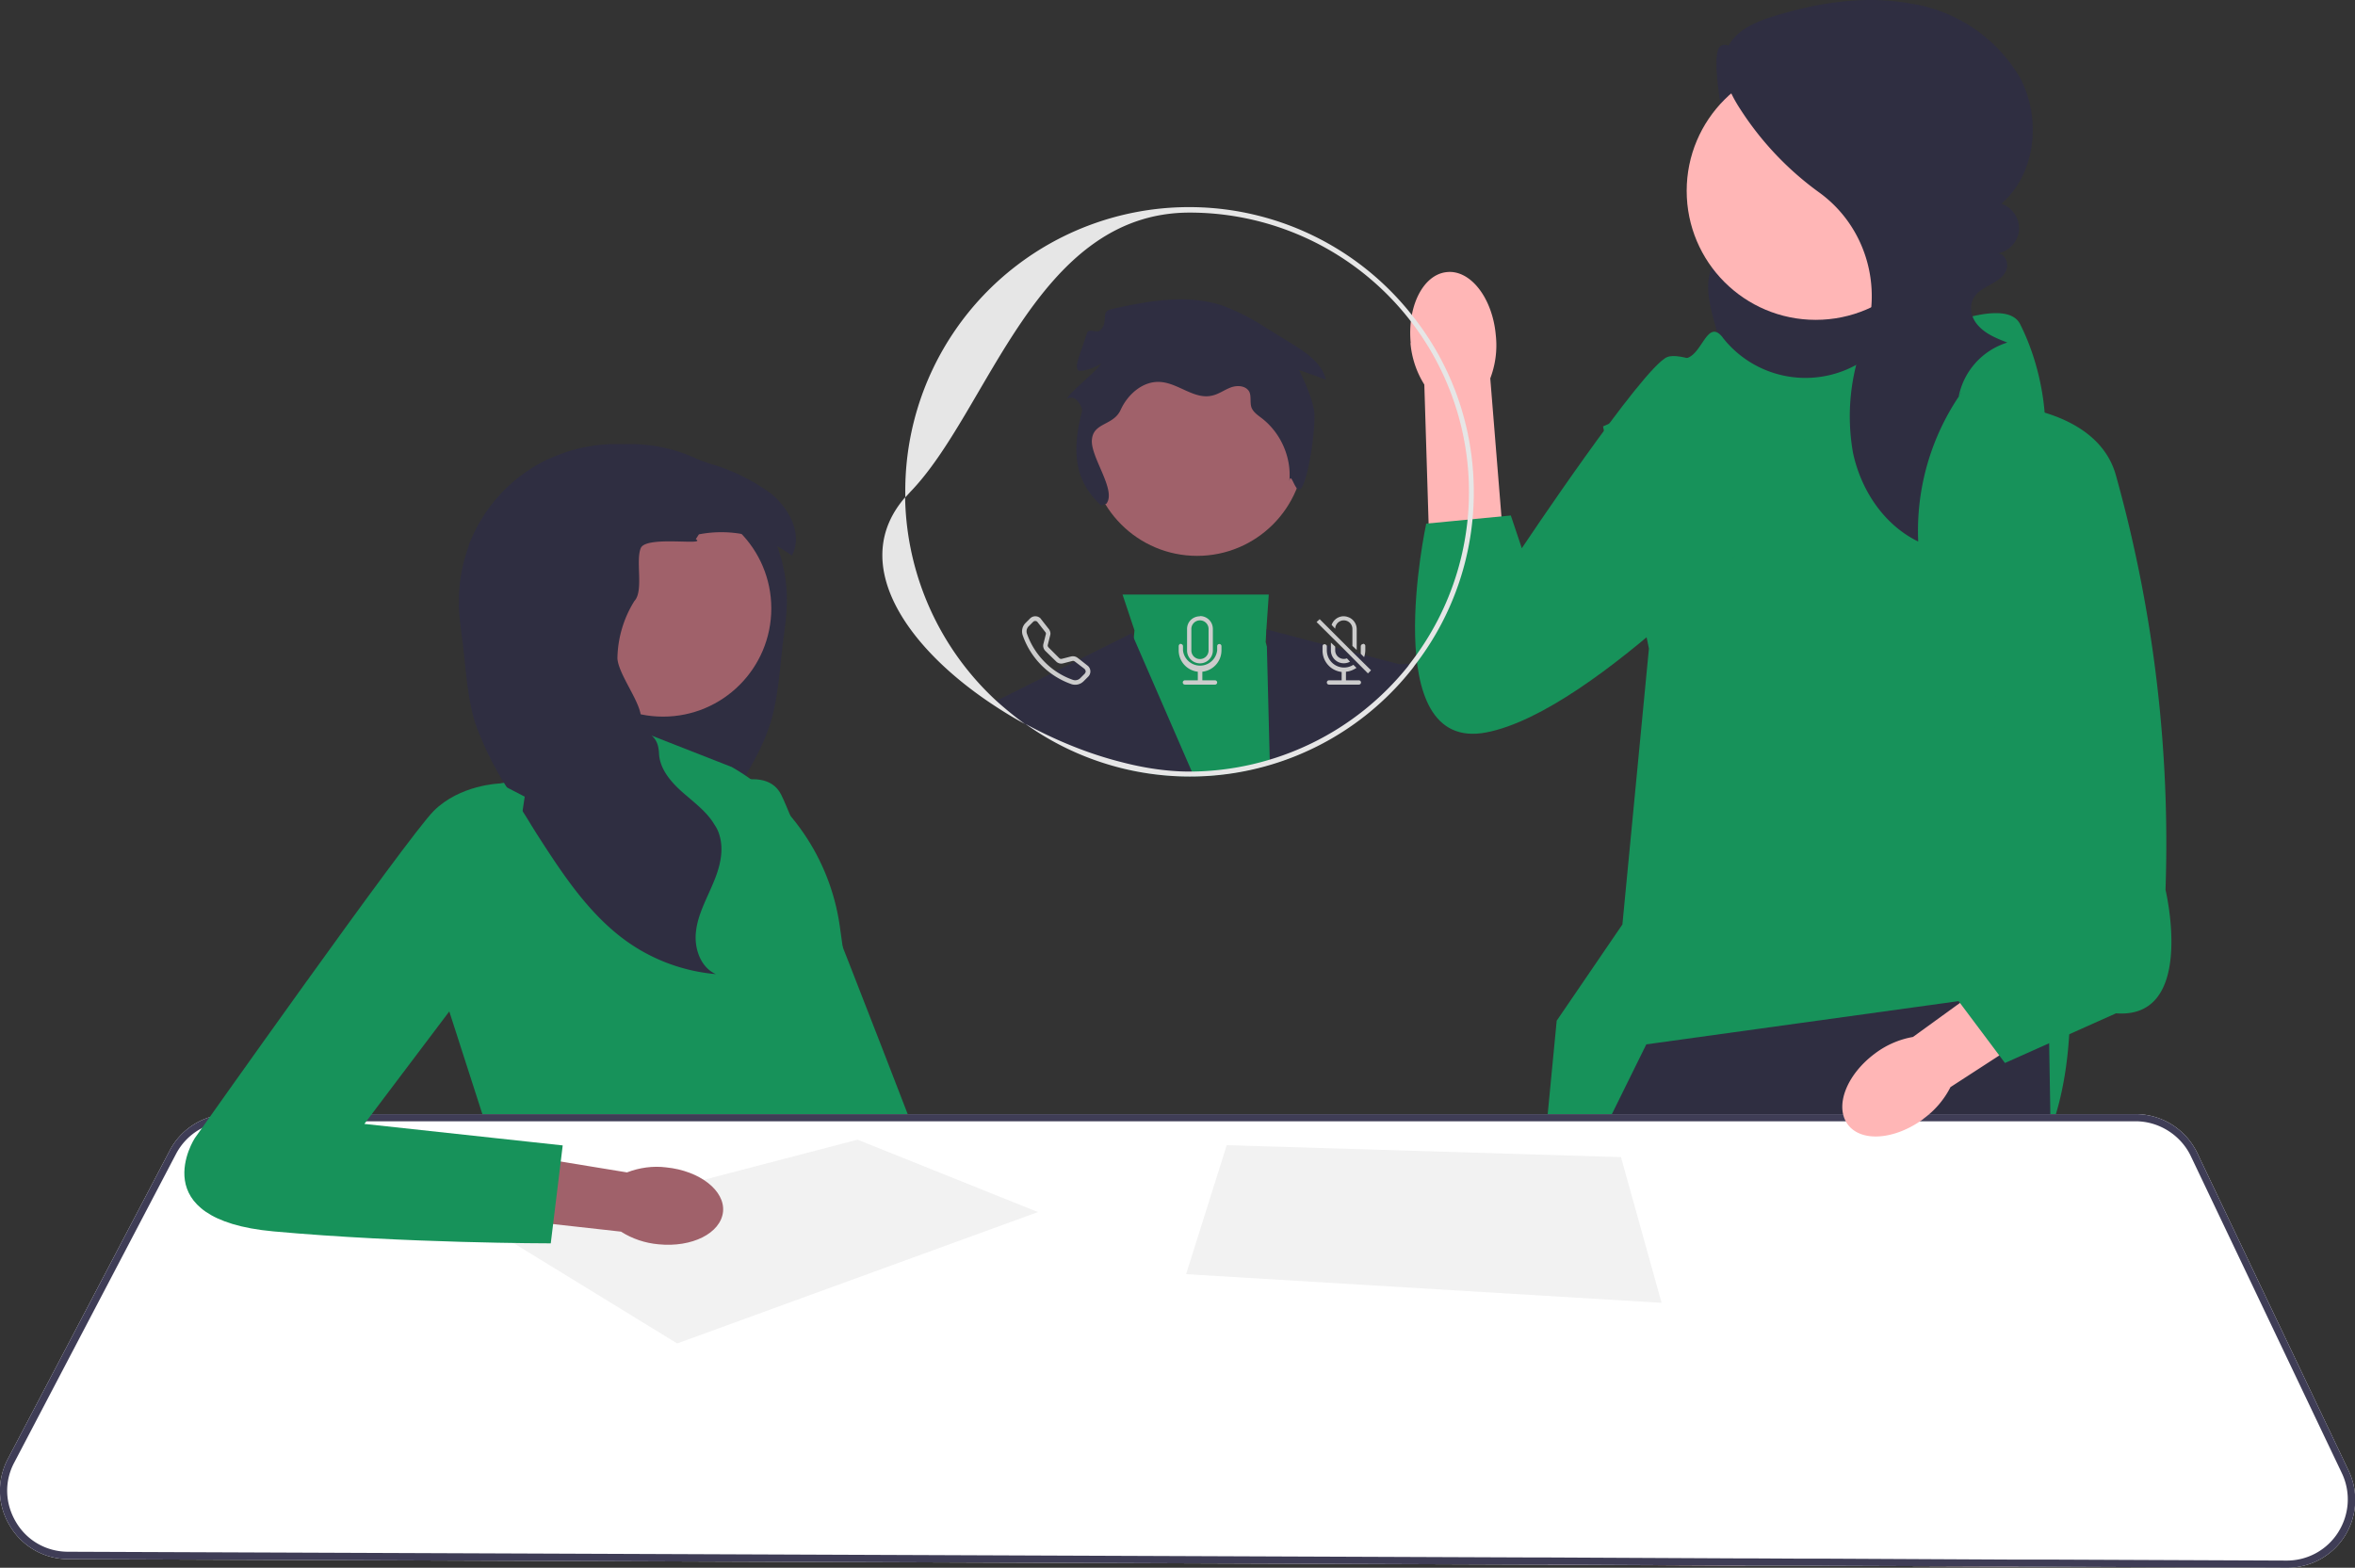 <svg xmlns="http://www.w3.org/2000/svg" width="985.6" height="656.3" viewBox="0 0 985.6 656.3" xmlns:xlink="http://www.w3.org/1999/xlink"><rect x="0" y="0" width="985.6" height="656.3" fill="#333333" stroke="none"/><path d="M741.3 25.4C733.8 29.5 721.8 13 719 21c-2.7 8 3.9 40.7 7.3 48.6 1.7 3.9 4 7.4 5.7 11.3a17 17 0 0 1 1 12.4c-2.5 7-10.9 9.8-15 15.9-5 7-3 16.6-.7 25 2 7 4 14.3 7.8 20.7a30 30 0 0 0 16.6 14c9 2.7 18.7-.5 27.5-4a99.4 99.4 0 0 0 23.8-13c7.1-5.7 13-13.2 15.6-21.9 3.1-11 .5-23-5-33-5.3-10-13.4-18.3-21.6-26.2a430.2 430.2 0 0 0-44-36.9l3.2-8.6Z" fill="#2f2e41"/><polygon points="852 587.2 845 652.8 844.7 655.8 765.1 655.5 764.7 652.5 756.3 592.4 852 587.2" fill="#ffb6b6"/><path d="M730.4 652.4v3l-82.6-.3-.2-3-5.1-57.1 85.3-10.4s2.8 30.3 2.6 67.8Z" fill="#ffb6b6"/><path d="M721.2 141.6a44 44 0 0 0 55 11.5c26.6-14 63-30.2 69.3-17.3 10.4 20.7 10.4 40.8 10.4 40.8l10.3 241.2s5.2 97.4-59.5 88.8c-64.6-8.6-165.5 27.6-165.5 27.6l10.3-106.9L679 387l11.1-115.5-19.2-93 23.3-10.4s2.6-18 10.4-18c7.7 0 9.6-17.5 16.4-8.8l.2.3Z" fill="#17925a"/><polygon points="861.5 655.9 844.7 655.8 765.1 655.5 754.8 655.5 754.2 652.5 738.2 571.7 735.7 652.4 735.6 655.4 730.4 655.4 647.8 655.1 641.9 655 641.9 652 641.5 595 641.2 542.2 641.2 534.2 641.2 534.2 665.9 484.1 673.1 469.4 674.6 466.4 689 437.2 819.7 419.1 821.7 418.8 857.2 413.9 857.5 428.4 857.6 436.7 858.1 466.4 858.2 469.4 858.3 472.9 861.5 652.9 861.5 655.9" fill="#2f2e41"/><circle cx="759.9" cy="79.9" r="54" fill="#ffb6b6"/><path d="M820.8 164.5a101 101 0 0 0-18 62.2c-14.4-7-24-21.6-27.3-37.2a87.7 87.7 0 0 1 4.7-47.2c8-22.5.5-47.7-18.8-61.7a129 129 0 0 1-33-34.8c-5-7.6-9.2-17.2-5.5-25.6C726.3 12.6 735 9 743 6.6 761.4 1 780.8-2 799.7 1.5a64.4 64.4 0 0 1 45.8 31.2c8.9 17 6.6 40-7.9 52.6a11 11 0 0 1 7.4 11 11 11 0 0 1-9 9.8c3-.1 4.8 4 3.7 6.8-1 3-3.9 4.7-6.6 6.2-3.9 2.1-8.1 4.3-8.2 9.9 0 2.2.8 4.4 2.1 6.2 3.2 4.3 8.2 6.3 13.1 8.2a29.7 29.7 0 0 0-20.4 22.8l1-1.7Z" fill="#2f2e41"/><g><path id="uuid-949a288c-1385-4c96-9df8-4f861626eeb5-239" d="M590.4 143.6c-1.5-15.5 5.3-28.8 15.2-29.7 9.8-1 19 10.8 20.4 26.3.7 6.2-.1 12.4-2.3 18.2L629 224l-30.9 2-2-65a38.9 38.9 0 0 1-5.8-17.4Z" fill="#ffb6b6"/><path d="M758.5 174.7s-50.4-29.6-60.8-25.2c-10.4 4.5-60.8 80-60.8 80l-4.6-13.7-35.4 3.4s-20.8 96.3 25.2 87.4c46-8.9 121.5-91.9 121.5-91.9l14.9-40Z" fill="#17925a"/></g><path d="M290.9 334s28.5-16.7 36.1-1.2c7.7 15.5 78.5 200 78.5 200l-45.6 8.9-69-207.7Z" fill="#17925a"/><path d="m228.8 223.8 1.4 1.9c-5 2.9-5.8 10.1-3.4 15.4 2.3 5.3 6.9 9.2 10.8 13.5 4 4.2 7.5 9.5 7.1 15.3-.4 6.5-5.7 11.8-6.4 18.3-1 9.4 7.7 17.6 7.3 27.1-.4 7.2-6 13-11.4 17.7-4.4 3.7-9 7.4-12 12.2-.8 1.3-1.4 2.7-2 4.1-2.1 6.8 0 14.1 2.7 20.6 2.8 6.5 6.3 12.9 7.1 20 .9 7-1.8 15-8.2 18a75.6 75.6 0 0 0 38.9-15c15-11.4 25.7-27.8 35.9-43.8l2.5-4 6.8-10.6c6.5-10.2 13-20.5 16.6-32 3.2-10.7 3.8-22 5.1-33 .7-5.4 1.5-10.8 1.7-16.2a65.4 65.4 0 0 0-68.6-67.3c-10.8.5-21.4 3.2-31.8 6.5a65.5 65.5 0 0 0-32.8 36.1c10-5.3 21.7-7 32.7-4.8Z" fill="#2f2e41"/><path d="m306 321-51-20-1.4 20-44.7 7-21 95 19 59 142 4-5-20s23-26 9-68l-1.5-10.7c-4.1-28-20.9-52.5-45.5-66.4Z" fill="#17925a"/><circle cx="277.5" cy="254.7" r="45.3" fill="#a0616a"/><path d="M192 253.3c.2 5.4 1 10.8 1.7 16.2 1.3 11 1.9 22.3 5.1 33a134.5 134.5 0 0 0 16.6 32c2.3 3.5 4.6 7 6.8 10.7l2.5 4c10.3 16 20.9 32.3 36 43.7a75.6 75.6 0 0 0 38.9 14.9c-6.5-2.9-9.2-11-8.3-18 .8-7 4.4-13.4 7.1-19.9 2.8-6.5 4.8-13.8 2.6-20.6-.4-1.4-1.1-2.8-2-4.1-2.8-4.8-7.5-8.5-11.8-12.2-5.6-4.7-11.1-10.5-11.4-17.7-.5-9.5-6.5-6.3-7.6-15.7-.7-6.5-9.4-17.5-9.8-24a46.7 46.7 0 0 1 7.1-24c4-4.2.4-16.9 2.7-22.2 2.4-5.3 28-.8 23-3.7l1.3-2a49.3 49.3 0 0 1 38.9 8.9c4.7-8.7-1-19.6-8.5-25.8a81 81 0 0 0-25.8-12.7l-4.7-1.6c-10.4-3.3-21-6-31.7-6.5a65.5 65.5 0 0 0-68.6 67.3Z" fill="#2f2e41"/><path d="m982.8 615.4-63.2-132.7a28.7 28.7 0 0 0-25.8-16.3H96.3A28.4 28.4 0 0 0 71 481.7l-67.7 129c-4.7 9-4.4 19.4.8 28a28.4 28.4 0 0 0 24.4 14l613.4 2.3h6l82.5.4h24.4l10.3.1 79.6.3 16.8.1 95.3.4h.2a28.4 28.4 0 0 0 25.8-40.9Z" fill="#fff"/><path d="m982.8 615.4-63.2-132.7a28.7 28.7 0 0 0-25.8-16.3H96.3A28.4 28.4 0 0 0 71 481.7l-67.7 129c-4.7 9-4.4 19.4.8 28a28.4 28.4 0 0 0 24.4 14l613.4 2.3h6l82.5.4h24.4l10.3.1 79.6.3 16.8.1 95.3.4h.2a28.4 28.4 0 0 0 25.8-40.9Zm-4.2 26a25.4 25.4 0 0 1-21.6 11.9h-.1l-95.4-.4H845l-80.3-.4h-10.5l-18.5-.1h-5.3l-82.8-.4h-5.7l-613.4-2.4c-9 0-17.2-4.6-21.8-12.4-4.6-7.7-5-17-.7-25l67.6-129a25.5 25.5 0 0 1 22.7-13.8h797.5c9.8 0 18.9 5.8 23.1 14.6l63.2 132.7c3.8 8 3.2 17.2-1.5 24.7Z" fill="#3f3d56"/><polygon points="283.4 562.4 434.4 507.4 358.9 477.1 208.4 516.4 283.4 562.4" fill="#f2f2f2"/><polygon points="513.4 479.4 496.4 533.4 695.4 545.4 678.4 484.4 513.4 479.4" fill="#f2f2f2"/><path id="uuid-bc099db1-a2ce-4512-8b55-449b58adbd20-240" d="M278.8 488.7c14 1.4 24.7 9.7 23.8 18.6-1 9-13 15-27 13.6-5.6-.5-11-2.3-15.7-5.3l-59.2-6.6 3.7-27.7 58 9.5c5.2-2 10.9-2.8 16.4-2.1Z" fill="#a0616a"/><path d="M219.4 333.4 209 328s-16.5.5-27.5 11.5-100 137-100 137-22 34 33 39 116 5 116 5l5-41-83-9 58.1-77 9-60Z" fill="#17925a"/><g><g><g><path d="M531.4 320.1a117.7 117.7 0 0 1-62.5 1.3l.2-2.3 5.4-52 .3-3.2-5-15H531l-1 14.6-.3 5.3.5 1.7 13.5 43 .6 2c-4.1 1.8-8.4 3.3-12.9 4.6Z" fill="#17925a"/><path d="M468.9 321.4c-14.6-3.6-28-10-40-18.3-4.8-2.7-9.6-5.6-14.1-8.6l2.2-1.1 56.6-28.3.9 2 24.3 55.9.9 2h-2c-10 0-19.6-1.2-28.8-3.6Z" fill="#2f2e41"/><path d="m592 278.5-.8 1c-4.2 5.4-8.9 10.4-14 15V281.8s4-3 9-3.7a13.8 13.8 0 0 1 5.8.3Z" fill="#2f2e41"/><path d="M577.3 294.4a118.8 118.8 0 0 1-45.9 25.7v-2l-1.2-47.6-.1-7 56 14.7 3 .8 2.1.5c-4.2 5.4-8.9 10.4-14 15Z" fill="#2f2e41"/><circle cx="501" cy="187.8" r="44.9" fill="#a0616a"/></g><path d="M531.4 318a116.2 116.2 0 0 1-32.6 5l.9 2c11-.2 21.7-1.9 31.8-4.9l-.1-2ZM417 293.4a118.6 118.6 0 0 1-38.2-85.2c-23.6 27.2-.2 62.1 36 86.3 4.5 3 9.3 6 14.2 8.6-4.2-3-8.2-6.3-12-9.7ZM591 132a118.8 118.8 0 0 0-212.1 76.2l2-2.2c33-34 52.4-117 117-117a116.9 116.9 0 0 1 92 189l-.7 1a117.6 117.6 0 0 1-90.3 44h-1c-9.1 0-18.8-1.4-28.7-4-13.5-3.4-27.3-9-40.1-16a118.5 118.5 0 0 0 162.3-23.5l.7-1 1-1.3a118.1 118.1 0 0 0 23.7-71.2c0-28-9.6-53.7-25.8-74Z" fill="#e6e6e6"/></g><path d="M460.8 211.6c-8-7.6-13.7-17.7-8-39.2.3-1.6-.8-3.3-1.9-4.6-1-1.3-3.1-1.8-4.4-.8 1-2.7 13.5-12.4 14.4-15-1 1.4-9.2 4.4-9.9 2.8s0-3.6.5-5.2l3.4-10.1c.9-2.5 4.3.5 6-1.6 3-3.6-.4-7.5 4.3-8.5 15.3-3.4 31.5-6.4 46.3-1.5a90.8 90.8 0 0 1 18.3 9.3l10.7 6.6c6 3.7 12.7 8.1 14.4 15.1l-11.2-4c2.5 5.3 5 10.7 6.2 16.5 1.1 5.8-2 27.5-5 32.5-2.6 4.5-4.5-7.5-5.3-2.4 1-10-3.6-20.3-11.5-26.4-1.7-1.3-3.5-2.5-4.3-4.4-.8-2.2 0-4.8-1-6.8-1.5-2.5-5-2.7-7.7-1.7-2.7 1-5 2.8-7.8 3.4-7.4 1.8-14.1-5.2-21.7-5.7-7.2-.5-13.6 5.1-16.6 11.7-3 6.6-11.3 5.2-12 12.3-.9 7.2 10.5 21.4 6 27l-2.2.7Z" fill="#2f2e41"/><path d="m455.1 278.6-3.3-2.6-.8-.6c-.8-.6-1.7-.8-2.7-.6l-3.9 1c-.4.1-.8 0-1.1-.3l-4.4-4.4c-.3-.3-.5-.7-.4-1.1l1-4c.3-.9 0-1.9-.5-2.6l-3.3-4.2-.2-.3a3.1 3.1 0 0 0-4.4 0l-1.9 1.9a5 5 0 0 0-1.2 5.1 33.2 33.2 0 0 0 20.4 20.5 5 5 0 0 0 5.2-1.3l1.8-1.8a3.1 3.1 0 0 0-.3-4.7Zm-1 3.3-1.9 1.9a3 3 0 0 1-3.2.8 30.7 30.7 0 0 1-11.8-7.5 31.5 31.5 0 0 1-7.4-11.8 3 3 0 0 1 .8-3.2l1.8-1.8.1-.1c.6-.4 1.3-.3 1.7.2l3.2 4.1c.3.3.4.7.3 1l-1 4c-.3 1 0 2.2.8 3l4.4 4.3a3 3 0 0 0 3 .9l3.9-1c.3-.1.7 0 1 .2l4.2 3.2v.1c.5.5.5 1.3 0 1.7Z" fill="#ccc"/><g><path d="M494.2 269.6c.5 0 .9.4.9.9v1.8a7.2 7.2 0 0 0 14.3 0v-1.8a.9.9 0 1 1 1.8 0v1.8a9 9 0 0 1-8 8.9v3.6h5.3a.9.9 0 1 1 0 1.8h-12.6a.9.9 0 1 1 0-1.8h5.4v-3.6a9 9 0 0 1-8-9v-1.7c0-.5.4-1 .9-1Z" fill="#ccc"/><path d="M502.2 258c-3 0-5.4 2.3-5.4 5.3v9a5.4 5.4 0 0 0 10.8 0v-9c0-3-2.4-5.4-5.4-5.4Zm3.6 14.3a3.6 3.6 0 0 1-7.2 0v-9a3.6 3.6 0 1 1 7.2 0v9Z" fill="#ccc"/></g><g><path d="M564.1 258.3c-2.8-1-5.8.5-6.8 3.3l1.5 1.6a3.6 3.6 0 0 1 7.2.2v7l1.8 1.7v-8.7c0-2.3-1.5-4.4-3.7-5.1Zm4.6 26.5h-5.4v-3.6c1.6-.1 3-.7 4.4-1.6l-1.3-1.3a7.2 7.2 0 0 1-11.1-6v-1.8c0-.1 0-.3-.2-.4a.9.9 0 0 0-1.2-.3c-.2.1-.4.4-.4.7v1.8a9 9 0 0 0 8 9v3.5h-5.3a.9.9 0 1 0 0 1.8h12.5a.9.9 0 0 0 0-1.8Zm1.8-15.2c-.5 0-1 .4-1 1V273.7l1.4 1.4a10 10 0 0 0 .5-2.9v-1.8c0-.5-.4-.9-1-.9Z" fill="#ccc"/><path d="m566.1 273-13.8-13.8-1.3 1.2 11.7 11.6 9.8 9.9 1.3-1.3-7.7-7.6Zm-2.4 2.6a3.6 3.6 0 0 1-4.9-3.3v-1.6L557 269v3.3a5.4 5.4 0 0 0 8 4.7l-1.3-1.4Z" fill="#ccc"/></g></g><path id="uuid-cb65f836-e7d9-440e-b153-5c66ba7afb8d-241" d="M805 468.4c-12 8.8-26.1 9.9-31.7 2.3-5.6-7.6-.5-20.8 11.3-29.6a37 37 0 0 1 16-7l50.8-36.8 16.7 24.2-51.8 33.6a37 37 0 0 1-11.4 13.3Z" fill="#ffb6b6"/><path d="M837 169.4s40.9 1.3 48.6 29.8a572.5 572.5 0 0 1 20.7 173.3s13 54.3-20.7 51.7L839.1 445l-31-41.4 25.8-31 3-203Z" fill="#17925a"/></svg>